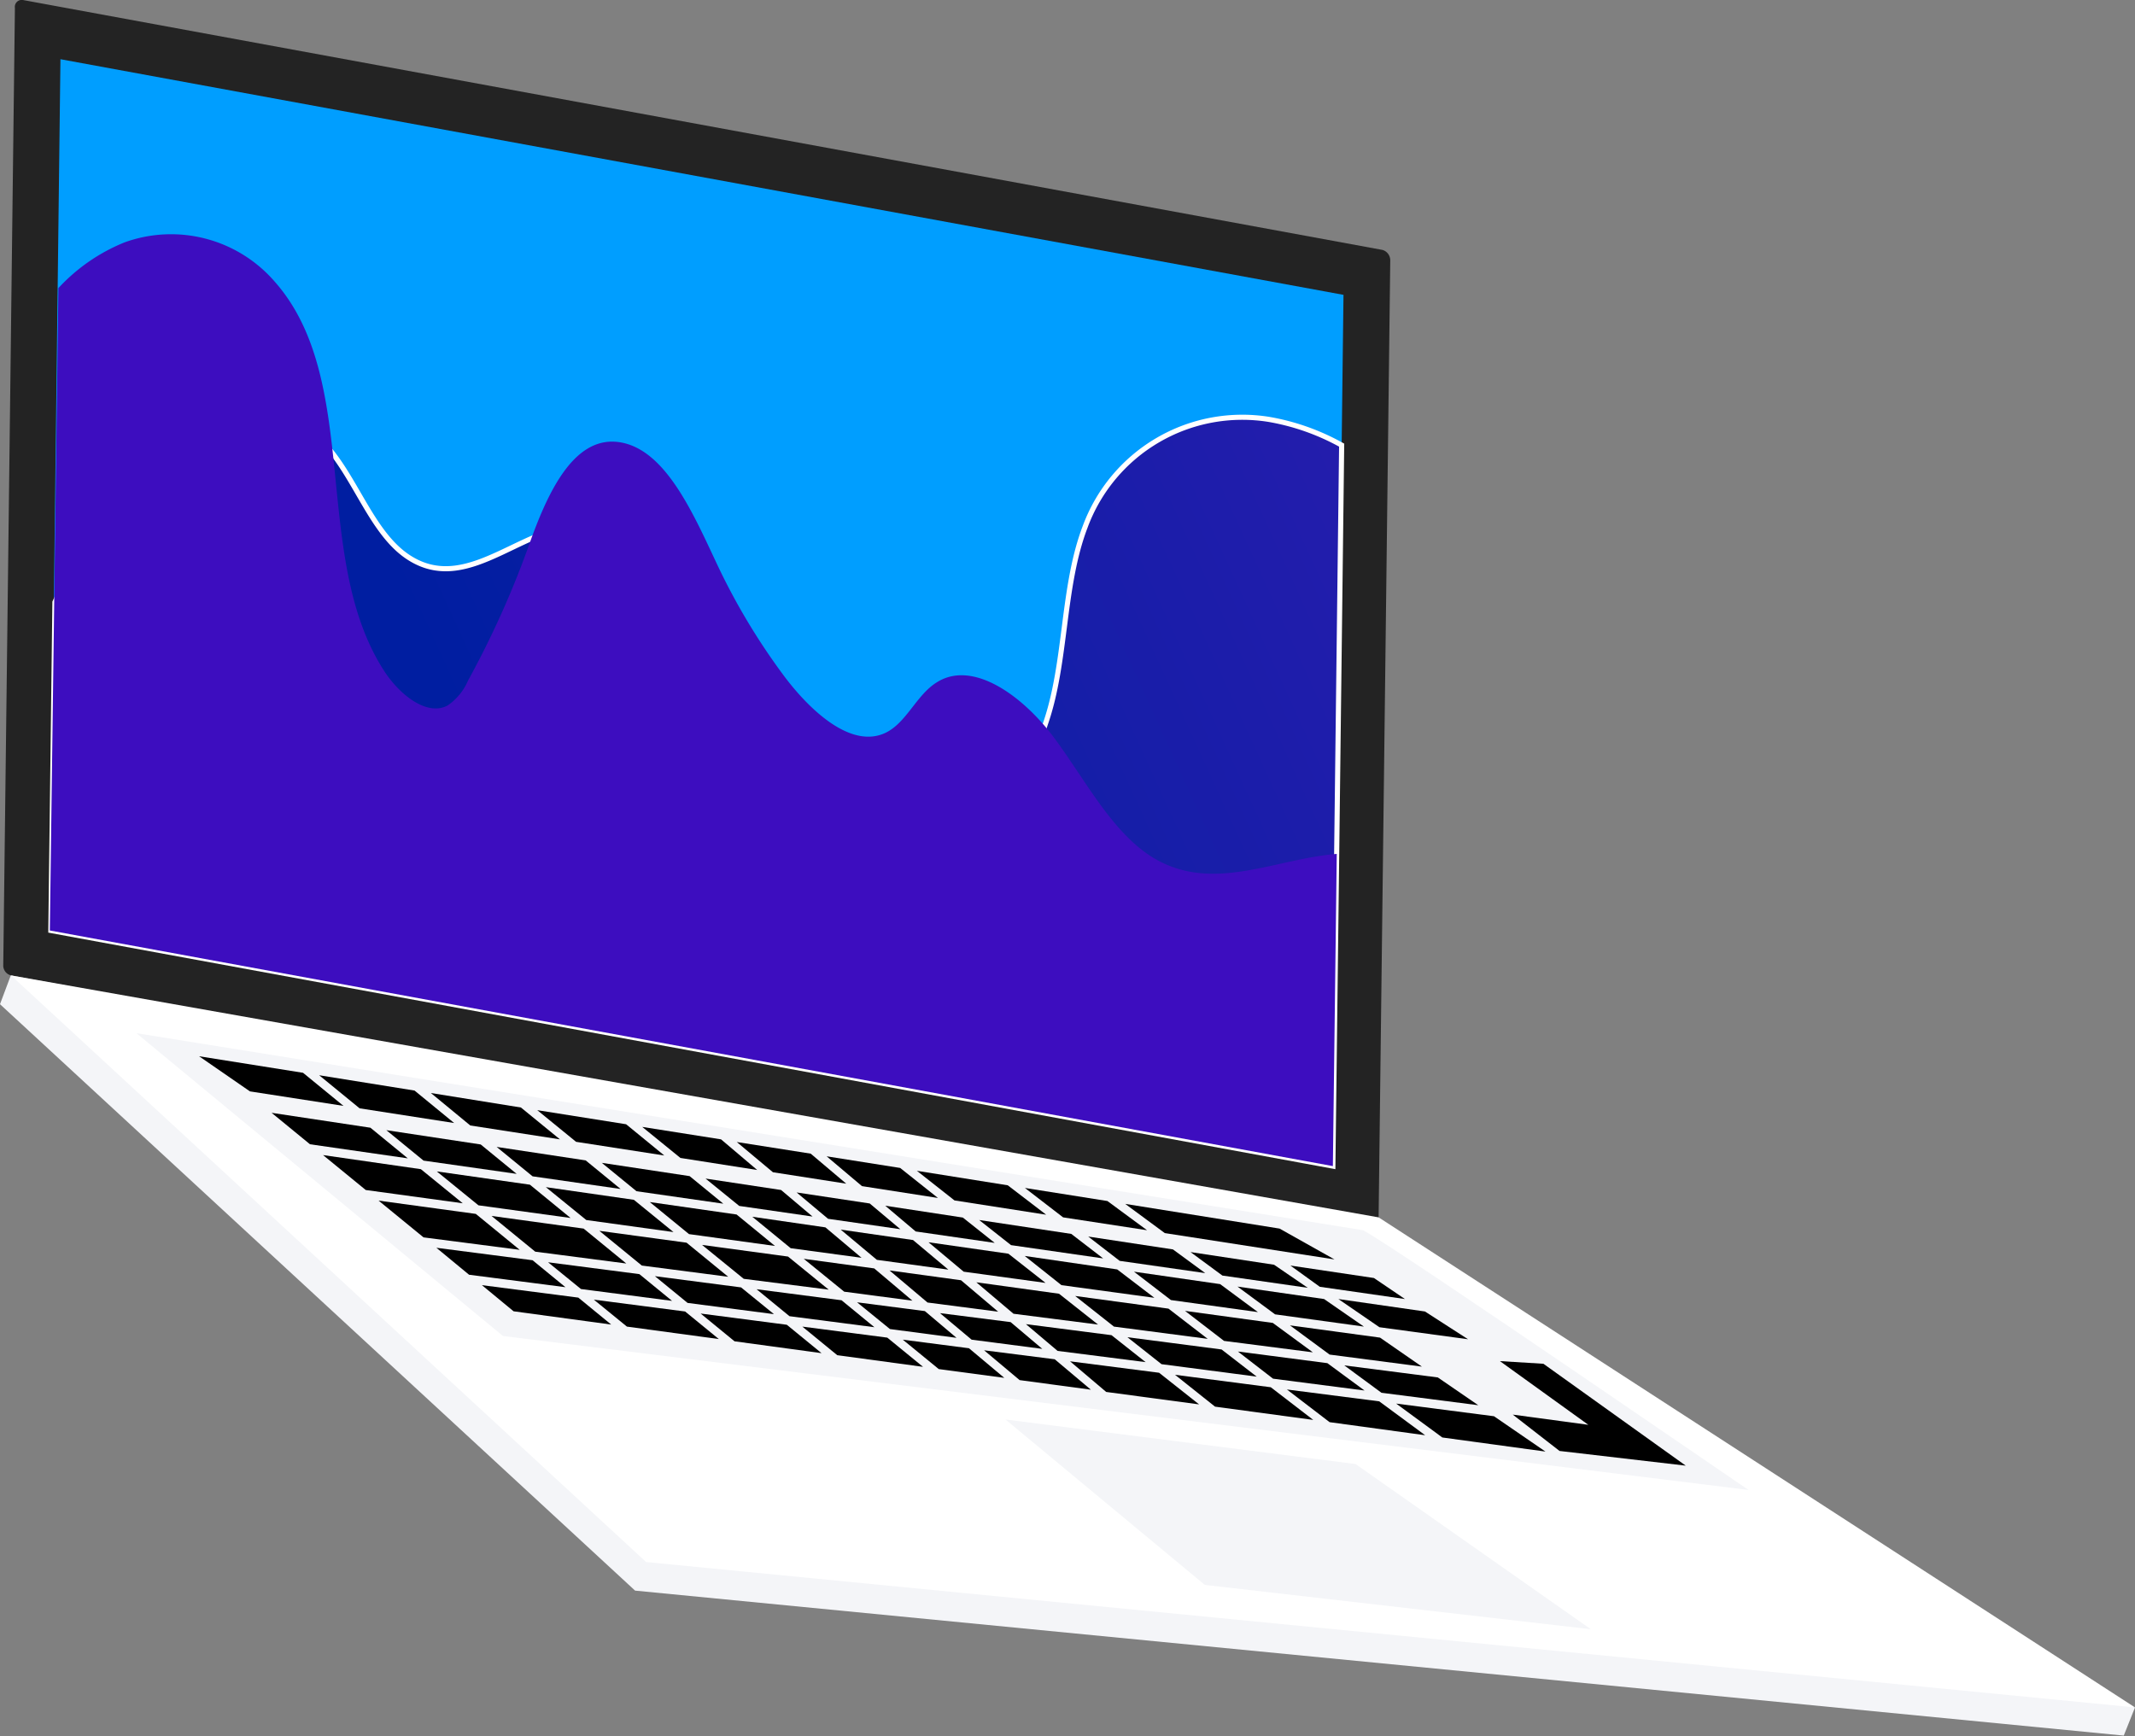 <svg xmlns="http://www.w3.org/2000/svg" xmlns:xlink="http://www.w3.org/1999/xlink" viewBox="0 0 104.55 85.03"><rect x="0" y="0" width="104.55" height="85.03" fill="#808080" stroke="none"/><defs><style>.cls-1{fill:none;}.cls-2{isolation:isolate;}.cls-3{clip-path:url(#clip-path);}.cls-4{clip-path:url(#clip-path-2);}.cls-5{opacity:0.25;mix-blend-mode:screen;fill:url(#linear-gradient);}.cls-6{fill:#f4f5f8;}.cls-7{fill:#232323;}.cls-8{fill:#009eff;}.cls-9{stroke:#fff;stroke-miterlimit:10;stroke-width:0.25px;mix-blend-mode:overlay;fill:url(#linear-gradient-2);}.cls-10{mix-blend-mode:soft-light;}.cls-11{fill:#3d0dbf;}.cls-12{fill:#fff;}</style><clipPath id="clip-path"><path class="cls-1" d="M606.49-174.31c-.2-9-.48-18-2.34-26.74C597.52-232.11,572-255.66,545-272.37c-9.91-6.13-20.32-11.7-31.6-14.61-11-2.82-22.4-3.06-33.71-3.11q-40.35-.2-80.63,2.42c-25.21,1.64-50.68,4.16-74.43,12.77s-45.91,23.92-58.15,46c-11.86,21.38-32.87,66.19-34.18,90.61-1.94,35.92,15.55,52.41,13.62,88.33-1,18.9-1.67,39.28,8.74,55.09,2.18,3.3,5,6.47,8.83,7.54a17.69,17.69,0,0,0,7.39.1A67.44,67.44,0,0,0,309.07-6.64c7.18-7.35,13.3-16.78,23.13-19.78a21.4,21.4,0,0,1,17.06,2.13l3.88.55C368.31-19.85,379.52-7.42,392.75,1c31.8,20.19,73.48,15.81,109.18,3.76,16.81-5.67,33.5-13.12,46.23-25.49,10.58-10.28,18.23-25.56,13.9-39.66-5.33-17.36-25.39-25-37.29-38.66-2.89-3.32-5.39-7.28-5.65-11.67-.49-8.18,6.82-14.78,14.33-18.05,12.56-5.47,26.76-5.29,40.19-8s27.68-9.85,31.62-23C606.66-164.44,606.59-169.42,606.49-174.31Z"/></clipPath><clipPath id="clip-path-2"><path class="cls-1" d="M665.39-179.78c-110.7,66.42-145.58,41.36-158.24,43.41-12.12,2-24.71,4.42-35.27,11a44.39,44.39,0,0,0-13,12.3c-5.14,7.38,22,26.34,19.06,34.78-3.14,9.09-19.74,11.46-26.24,18.74-7.1,8-1,12.46-11.25,15s-54.08-.58-64.59-1.16c-10-.55-19.93-2.64-30-2.42-9.68.21-18.76,3.1-26.33,9.26A38,38,0,0,0,310.35-28a120.27,120.27,0,0,0-5.73,12.42c-3.36,7.85-7.56,15.31-14.06,21a48,48,0,0,1-19.27,10c-14.91,4-31.09,2.22-45.61-2.53l-.5-.17v-350.9H567.09l174.94.1C735.92-330.51,740.37-224.77,665.39-179.78Z"/></clipPath><linearGradient id="linear-gradient" x1="8021.96" y1="-1429.46" x2="7503.06" y2="-1413.83" gradientTransform="matrix(1.14, 0.77, -0.56, 0.83, -9352.95, -4925.45)" gradientUnits="userSpaceOnUse"><stop offset="0" stop-color="#45ffff"/><stop offset="1" stop-color="#fff"/></linearGradient><linearGradient id="linear-gradient-2" x1="4987.28" y1="-3.37" x2="5059.99" y2="-47.28" gradientTransform="matrix(0.92, 0.17, -0.01, 1.09, -4568.19, -780.91)" gradientUnits="userSpaceOnUse"><stop offset="0.18" stop-color="#001ea1"/><stop offset="1" stop-color="#311db1"/></linearGradient></defs><title>uc-graphic</title><g class="cls-2"><g id="Layer_1" data-name="Layer 1"><g class="cls-3"><g class="cls-4"><path class="cls-5" d="M528.06,38.74c-12.25-9-20.38-19.77-24.36-29.92C498-5.7,497.45-17.88,479.39-32.9c-13.92-11.58-31.11-20.58-46.94-27.2C407.63-70.49,383-77,358.81-84.27,327-93.78,295.91-100.55,264-110.45c-29.82-9.24-62.7-22.85-89.45-46-6.62-5.73-12.28-12.45-13.92-18.28-3.45-12.26,9.84-16.56,20.14-19.14,11.95-3,25.81-3.86,37-7.68,7.46-2.53,12.43-7.64,10.38-16.35-3.4-14.42-24.43-31.49-41.68-42.73-15.05-9.81-31-17.37-46.75-24.61-58.57-26.88-118.45-37-145-40.45L-20.7-302.77c.61,0,1.15,0,1.56,0q9-.35,18.4-.1a351.32,351.32,0,0,1,39.05,3.28l2.36.33a485.81,485.81,0,0,1,82.26,19.8c20.27,6.7,43.68,15.49,63.84,27.88,14.26,8.76,28.88,22,30,33.05,1.12,11.34-13.68,13.3-24.91,14.63-9.31,1.1-18.4,2.63-25.07,6.45-9.15,5.24-14.33,16-3.38,30.41,9.25,12.21,25.26,23.06,39.28,32.24,30,19.67,60.65,31,90.73,39.4,29.82,8.29,58.81,14,89.15,23.93a316.9,316.9,0,0,1,42.89,17.19C438.74-47.66,452-38.94,461-28.06c7.28,8.79,9.32,16.64,12.78,25,6.95,16.68,19.66,34,40.13,48.67A184.81,184.81,0,0,0,541.84,62l7.34-10.88A119.19,119.19,0,0,1,528.06,38.74Z"/></g></g><path class="cls-6" d="M67,61,3.18,49.74a6.44,6.44,0,0,0-2.64-2L0,49.18,31.1,77.9,104,85Z"/><path class="cls-6" d="M104.55,83.62,104,85s-4-1.72-4.35-2.21S104.55,83.62,104.55,83.62Z"/><path class="cls-7" d="M67.12,60,.54,47.77a.5.5,0,0,1-.38-.52L.73.39A.34.34,0,0,1,1.12,0L67.7,12.24a.53.53,0,0,1,.38.52l-.57,46.86C67.5,59.87,67.33,60,67.12,60Z"/><polygon class="cls-8" points="65.27 57.11 2.44 45.57 2.96 2.9 65.79 14.44 65.27 57.11"/><path class="cls-9" d="M65.27,57.11,65.7,21.8a11.25,11.25,0,0,0-3.56-1.26,8.2,8.2,0,0,0-9,5.26c-1.13,2.95-.9,6.62-1.94,9.63a8.35,8.35,0,0,1-5,5.28,6.55,6.55,0,0,1-6.19-1c-2.32-1.8-3.58-5-5-7.84S31.55,26,29,25.75c-3.17-.36-5.92,3.42-8.89,1.61-1.88-1.14-2.65-3.94-4.24-5.65a5.46,5.46,0,0,0-6.31-1.26c-2,.92-3.41,2.81-4.64,4.81a39.46,39.46,0,0,0-2.23,4.23l-.2,16.08Z"/><g class="cls-10"><path class="cls-11" d="M65.27,57.11l.19-15.29c-3.08.25-6.1,1.94-9,.18-2-1.23-3.29-3.77-4.82-5.84s-4-3.87-5.77-2.74c-1,.62-1.49,2-2.53,2.48-1.63.75-3.58-1-4.89-2.72a31.92,31.92,0,0,1-3.38-5.64c-1.17-2.49-2.53-5.59-4.78-5.89s-3.52,2.62-4.37,5a45.87,45.87,0,0,1-3,6.68,2.82,2.82,0,0,1-1,1.22c-1,.54-2.35-.51-3.12-1.71-3.59-5.58-1.06-14.2-5.35-19.05a6.71,6.71,0,0,0-7.35-1.92,9,9,0,0,0-3.24,2.24L2.44,45.57Z"/></g><polygon class="cls-12" points="0.54 47.77 31.64 76.5 104.55 83.62 67.51 59.62 0.54 47.77"/><path class="cls-6" d="M6.68,50.6l60.07,9.65h0c1.6.84,20.13,13.6,18.88,12.72l-61-7.54Z"/><polygon points="45.93 58.67 44.08 57.2 40.48 56.63 42.21 58.09 45.93 58.67"/><polygon points="51.23 59.49 49.35 58.05 44.9 57.34 46.74 58.79 51.23 59.49"/><polygon points="22.24 55 20.3 53.41 15.63 52.66 17.61 54.28 22.24 55"/><polygon points="41.44 57.97 39.7 56.5 36.08 55.93 37.85 57.41 41.44 57.97"/><polygon points="27.42 55.8 25.51 54.24 21.1 53.53 23.03 55.12 27.42 55.8"/><polygon points="56.17 60.25 54.23 58.82 50.19 58.18 52.06 59.62 56.17 60.25"/><polygon points="32.53 56.59 30.66 55.06 26.31 54.37 28.21 55.92 32.53 56.59"/><polygon points="37.08 57.3 35.31 55.8 31.45 55.19 33.32 56.71 37.08 57.3"/><polygon points="65.35 61.68 62.66 60.17 55.1 58.96 57.04 60.39 65.35 61.68"/><polygon points="9.75 51.73 12.24 53.45 16.82 54.16 14.84 52.54 9.75 51.73"/><polygon points="20.61 57.26 15.82 56.57 17.91 58.28 22.66 58.93 20.61 57.26"/><polygon points="70.63 70.4 75.68 71.09 73.16 69.36 68.37 68.74 70.63 70.4"/><polygon points="67.65 68.21 72.39 68.82 70.41 67.46 65.83 66.87 67.65 68.21"/><polygon points="23.3 59.45 18.54 58.8 20.74 60.6 25.45 61.21 23.3 59.45"/><polygon points="26.08 57.61 30.39 58.23 28.68 56.83 24.32 56.17 26.08 57.61"/><polygon points="18.14 55.23 13.3 54.5 15.18 56.04 19.97 56.73 18.14 55.23"/><polygon points="20.74 56.84 25.3 57.49 23.54 56.05 18.92 55.35 20.74 56.84"/><polygon points="31.17 58.34 35.42 58.95 33.77 57.6 29.47 56.95 31.17 58.34"/><polygon points="62.44 64.37 66.79 64.97 64.84 63.62 60.6 63.01 62.44 64.37"/><polygon points="67.55 65 71.89 65.59 69.78 64.23 65.54 63.62 67.55 65"/><polygon points="54.83 61.75 59.02 62.35 57.44 61.19 53.29 60.56 54.83 61.75"/><polygon points="65.11 66.34 69.63 66.93 67.58 65.51 63.17 64.91 65.11 66.34"/><polygon points="44.84 60.31 48.71 60.87 47.15 59.63 43.35 59.05 44.84 60.31"/><polygon points="64.04 63.07 62.39 61.94 58.3 61.32 59.86 62.47 64.04 63.07"/><polygon points="68.8 63.62 67.28 62.59 63.19 61.98 64.63 63.02 68.8 63.62"/><polygon points="36.2 59.06 39.79 59.58 38.25 58.28 34.55 57.72 36.2 59.06"/><polygon points="49.51 60.98 54.02 61.63 52.46 60.43 47.95 59.75 49.51 60.98"/><polygon points="40.55 59.69 44.09 60.2 42.59 58.94 39.01 58.4 40.55 59.69"/><polygon points="55.21 65.49 56.88 66.81 61.54 67.42 59.82 66.09 55.21 65.49"/><polygon points="32.98 60.34 31.04 58.76 26.73 58.14 28.71 59.75 32.98 60.34"/><polygon points="28.58 60.17 24.07 59.55 26.21 61.3 30.67 61.88 28.58 60.17"/><polygon points="42.19 61.6 40.42 60.11 36.84 59.59 38.72 61.13 42.19 61.6"/><polygon points="25.95 58.02 21.39 57.37 23.43 59.03 27.94 59.65 25.95 58.02"/><polygon points="37.95 61.02 36.07 59.48 31.82 58.87 33.74 60.44 37.95 61.02"/><polygon points="61.6 64.26 59.75 62.89 55.53 62.28 57.34 63.67 61.6 64.26"/><polygon points="46.44 62.18 44.71 60.73 41.17 60.22 42.94 61.7 46.44 62.18"/><polygon points="56.53 63.56 54.71 62.17 50.18 61.51 51.98 62.94 56.53 63.56"/><polygon points="51.2 62.83 49.38 61.4 45.47 60.84 47.19 62.28 51.2 62.83"/><polygon points="37.05 63.14 38.66 64.46 42.82 65 41.21 63.68 37.05 63.14"/><polygon points="50.24 64.85 51.79 66.16 56.1 66.71 54.43 65.39 50.24 64.85"/><polygon points="46.03 64.31 47.58 65.61 51.04 66.06 49.49 64.75 46.03 64.31"/><polygon points="65 66.76 60.62 66.19 62.34 67.52 66.82 68.1 65 66.76"/><polygon points="26.84 61.82 28.45 63.13 32.91 63.71 31.31 62.4 26.84 61.82"/><polygon points="67.54 68.63 63.02 68.05 65.11 69.65 69.79 70.29 67.54 68.63"/><polygon points="26.08 61.72 21.37 61.11 22.97 62.43 27.69 63.04 26.08 61.72"/><polygon points="32.07 62.5 33.67 63.81 37.9 64.36 36.29 63.05 32.07 62.5"/><polygon points="59.14 65.57 57.22 64.09 52.65 63.47 54.55 64.97 59.14 65.57"/><polygon points="41.97 63.78 43.58 65.09 46.84 65.52 45.29 64.21 41.97 63.78"/><polygon points="44.21 65.61 45.97 67.05 49.18 67.48 47.45 66.03 44.21 65.61"/><polygon points="29.08 63.65 30.7 64.97 35.2 65.58 33.55 64.23 29.08 63.65"/><polygon points="48.19 66.13 49.93 67.59 53.42 68.06 51.65 66.57 48.19 66.13"/><polygon points="23.6 62.94 25.15 64.22 29.93 64.87 28.32 63.55 23.6 62.94"/><polygon points="53.77 64.87 51.86 63.36 47.81 62.8 49.63 64.34 53.77 64.87"/><polygon points="34.31 64.33 35.97 65.69 40.23 66.27 38.53 64.88 34.31 64.33"/><polygon points="52.4 66.67 54.17 68.17 58.72 68.78 56.76 67.23 52.4 66.67"/><polygon points="39.29 64.97 41 66.37 45.2 66.94 43.45 65.51 39.29 64.97"/><polygon points="29.35 60.28 31.43 61.98 35.66 62.53 33.62 60.86 29.35 60.28"/><polygon points="44.68 63.7 42.81 62.12 39.36 61.65 41.34 63.26 44.68 63.7"/><polygon points="48.88 64.24 47.06 62.7 43.56 62.22 45.42 63.79 48.88 64.24"/><polygon points="57.54 67.33 59.5 68.89 64.31 69.54 62.23 67.94 57.54 67.33"/><polygon points="40.58 63.16 38.59 61.54 34.38 60.97 36.42 62.63 40.58 63.16"/><polygon points="59.94 65.67 64.29 66.23 62.33 64.79 58.03 64.2 59.94 65.67"/><polygon points="74.08 69.28 76.37 71.06 82.55 71.78 75.58 66.79 73.45 66.66 77.78 69.78 74.08 69.28"/><polygon class="cls-6" points="49.24 69.52 66.38 71.7 77.9 79.79 59 77.62 49.24 69.52"/></g></g></svg>